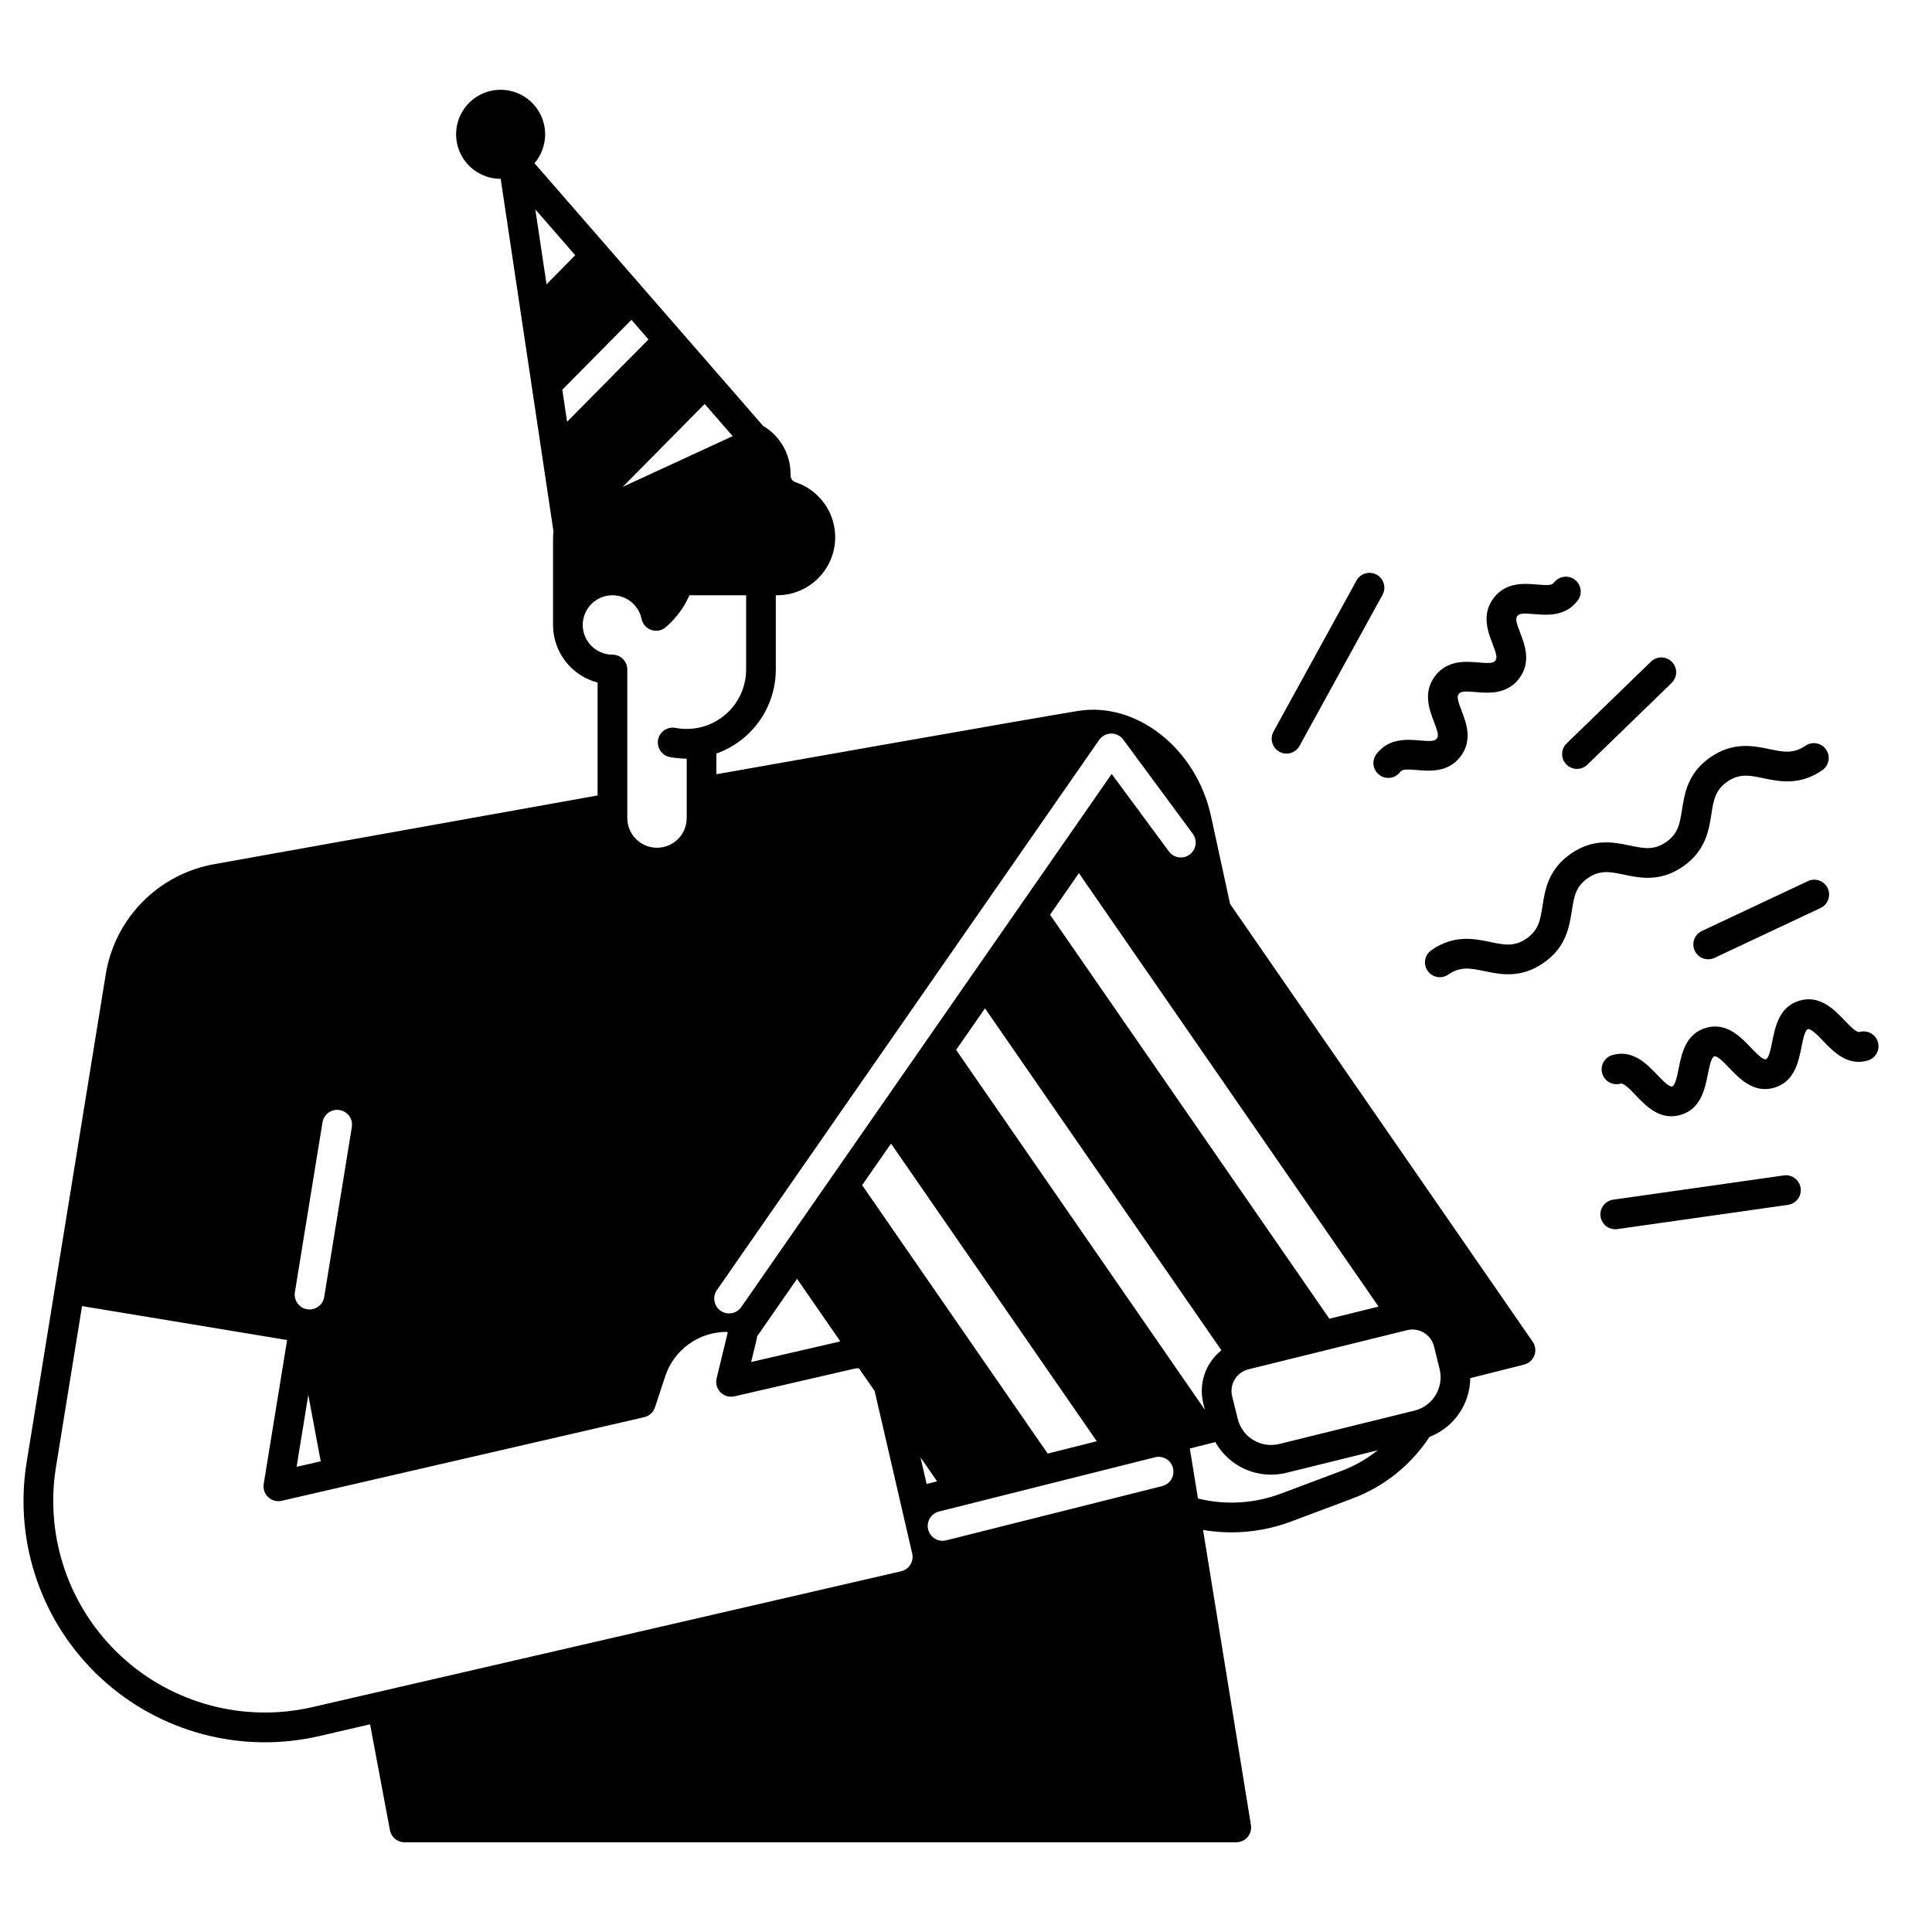 <?xml version="1.0" encoding="UTF-8"?>
<!-- Uploaded to: ICON Repo, www.iconrepo.com, Generator: ICON Repo Mixer Tools -->
<svg fill="#000000" width="800px" height="800px" version="1.1" viewBox="144 144 512 512" xmlns="http://www.w3.org/2000/svg">
 <g>
  <path d="m469.98 383.55-5.059-23.293c-3.887-17.852-19.68-30.352-35.211-27.855-11.062 1.77-95.859 16.777-95.859 16.777v-5.488l0.004 0.004c4.598-1.633 8.582-4.648 11.402-8.637 2.816-3.984 4.332-8.746 4.34-13.625v-19.68h0.375v-0.004c4.906-0.004 9.516-2.348 12.41-6.312 2.891-3.965 3.715-9.07 2.223-13.746-1.496-4.672-5.133-8.352-9.785-9.902-0.379-0.129-0.707-0.367-0.941-0.691-0.234-0.32-0.367-0.707-0.375-1.105v-0.531c-0.039-5.152-2.769-9.91-7.195-12.551-0.02-0.012-0.043-0.023-0.066-0.035l-60.598-69.621c3.598-4.219 3.777-10.371 0.43-14.793-3.352-4.418-9.324-5.91-14.359-3.582-5.031 2.324-7.766 7.844-6.57 13.258 1.195 5.414 6 9.266 11.543 9.254l13.957 93.238c0.008 0.051 0.031 0.094 0.039 0.141v0.004c-0.078 0.715-0.121 1.434-0.125 2.156v22.699c0.004 3.488 1.164 6.879 3.301 9.637 2.137 2.762 5.129 4.731 8.504 5.609v29.93l-101.62 18.211c-7.266 1.301-13.941 4.836-19.102 10.117-5.156 5.277-8.531 12.039-9.66 19.332l-21.004 129.57c-3.234 20.965 4.141 42.172 19.688 56.609 15.551 14.434 37.246 20.215 57.914 15.438l13.492-3.117 5.266 28.043c0.348 1.863 1.973 3.215 3.867 3.215h220.42-0.004c1.156 0 2.25-0.504 3-1.383 0.746-0.883 1.07-2.043 0.887-3.184l-12.688-78.207c2.481 0.426 4.996 0.641 7.516 0.645 5.453-0.008 10.859-1 15.961-2.922l15.988-6.004h0.004c8.414-3.125 15.613-8.859 20.535-16.371 3.152-1.215 5.871-3.352 7.797-6.129 1.93-2.777 2.977-6.07 3.012-9.449l14.27-3.586c1.25-0.316 2.269-1.227 2.723-2.434 0.457-1.207 0.289-2.562-0.445-3.625zm39.355 106.71-13.039 3.219-74.023-107.07 7.652-11.012zm-46.445 25.652 0.422 1.707-65.93-95.383 7.652-11.016 62.652 90.625v0.004c-4.219 3.348-6.094 8.848-4.797 14.074zm-28.234 10.031-13.008 3.269-49.172-71.137 7.652-11.016zm-100.68-40.047 101.3-145.8c0.723-1.043 1.906-1.672 3.176-1.691 1.27-0.023 2.473 0.57 3.223 1.598l18.426 24.957c1.293 1.746 0.922 4.211-0.824 5.504-1.75 1.293-4.215 0.922-5.508-0.828l-15.164-20.531-98.156 141.27c-1.238 1.789-3.691 2.231-5.477 0.992-1.789-1.238-2.231-3.691-0.992-5.477zm32.719 13.594-23.637 5.457 1.418-5.836c0.07-0.316 0.129-0.629 0.168-0.953v-0.016l10.586-15.242zm-28.535-239.91-29.125 13.441 21.711-21.965zm-49.324-40.242-2.973-19.852 10.578 12.156zm5.453 36.426-1.27-8.48 18.312-18.531 4.527 5.199zm4.144 53.859c0.004-4.019 3.027-7.391 7.019-7.824 3.992-0.438 7.676 2.199 8.547 6.117 0.254 1.414 1.258 2.578 2.617 3.039 1.363 0.457 2.863 0.141 3.922-0.832 2.652-2.297 4.762-5.16 6.172-8.375h15.02v19.684c-0.004 4.172-1.664 8.176-4.617 11.125-2.953 2.953-6.953 4.613-11.129 4.617-1.004 0-2.008-0.094-2.996-0.277-2.137-0.398-4.191 1.008-4.59 3.144-0.402 2.137 1.008 4.195 3.144 4.594 1.465 0.273 2.953 0.41 4.441 0.41v15.746c0 4.348-3.523 7.871-7.871 7.871s-7.871-3.523-7.871-7.871v-39.359c0-1.047-0.414-2.047-1.152-2.785-0.738-0.738-1.742-1.152-2.785-1.152-4.344-0.004-7.867-3.527-7.871-7.871zm-76.289 176.83 7.32-45.027c0.348-2.144 2.371-3.606 4.516-3.254 2.148 0.348 3.606 2.367 3.258 4.516l-7.32 45.027c-0.348 2.148-2.371 3.606-4.519 3.254-2.144-0.348-3.602-2.371-3.254-4.516zm6.848 44.805-6.394 1.477 3.102-19.059zm156.25 27.402c-0.551 0.887-1.434 1.516-2.453 1.746l-155.98 35.992c-18.117 4.18-37.133-0.887-50.762-13.535-13.633-12.648-20.109-31.23-17.293-49.609l6.988-43.129 54.344 8.996-6.199 38.141v-0.004c-0.18 1.141 0.145 2.301 0.891 3.18 0.75 0.879 1.844 1.387 2.996 1.387 0.301 0.004 0.598-0.031 0.887-0.098l96.059-22.16c1.34-0.312 2.422-1.301 2.856-2.606l2.707-8.207h-0.004c1.129-3.434 3.312-6.422 6.242-8.539 2.93-2.117 6.449-3.254 10.062-3.25 0.074-0.004 0.145 0.027 0.188 0.09 0.055 0.059 0.074 0.141 0.051 0.215l-2.914 12.016c-0.316 1.324 0.074 2.719 1.035 3.688 0.957 0.973 2.348 1.375 3.68 1.074l31.785-7.332h-0.004c0.402-0.098 0.82-0.129 1.23-0.086l4.164 6.027 9.938 43.035 0.004-0.004c0.238 1.016 0.059 2.086-0.496 2.973zm2.695-28.453 4.402 6.367-2.769 0.695zm64.004 7.637-57.133 14.348v-0.004c-1.02 0.273-2.106 0.125-3.016-0.41-0.906-0.535-1.562-1.41-1.82-2.434-0.258-1.023-0.094-2.106 0.457-3.004 0.547-0.902 1.434-1.547 2.461-1.785l57.133-14.348c1.016-0.273 2.102-0.125 3.012 0.41 0.91 0.531 1.566 1.41 1.82 2.434 0.258 1.02 0.094 2.106-0.453 3.004-0.551 0.902-1.438 1.543-2.461 1.785zm47.586-4.051-15.988 6.004-0.004-0.004c-7.047 2.672-14.742 3.137-22.062 1.332l-2.152-13.258 6.758-1.695v0.004c1.816 3.227 4.644 5.769 8.043 7.238 3.402 1.469 7.191 1.785 10.789 0.895l24.184-5.969c-2.883 2.316-6.113 4.156-9.574 5.449zm24.945-20.098-0.004-0.004c-1.242 2.074-3.262 3.562-5.609 4.133l-35.836 8.844c-4.879 1.199-9.805-1.777-11.012-6.652l-1.477-5.988v0.004c-0.375-1.52-0.133-3.129 0.68-4.469 0.809-1.34 2.117-2.305 3.637-2.68l42.035-10.375c3.168-0.781 6.367 1.152 7.148 4.32l1.477 5.988v-0.004c0.582 2.344 0.203 4.82-1.047 6.879z"/>
  <path d="m559.09 346.57c1.512 1.559 4.004 1.598 5.566 0.086l22.305-21.629c0.766-0.723 1.215-1.723 1.238-2.777 0.023-1.051-0.375-2.074-1.109-2.828-0.734-0.758-1.742-1.188-2.797-1.199-1.051-0.008-2.066 0.41-2.812 1.156l-22.305 21.629v-0.004c-1.562 1.516-1.598 4.004-0.086 5.566z"/>
  <path d="m623.21 377.46-28.113 13.223h0.004c-0.973 0.43-1.73 1.23-2.102 2.223-0.371 0.992-0.328 2.094 0.125 3.055 0.449 0.957 1.27 1.695 2.269 2.043 1.004 0.348 2.102 0.277 3.051-0.195l28.113-13.223c1.91-0.957 2.711-3.262 1.805-5.195-0.91-1.934-3.195-2.793-5.152-1.93z"/>
  <path d="m574.35 375.79c4.293 0.895 9.633 2.008 15.645-2.148 6.016-4.156 6.856-9.543 7.535-13.875 0.582-3.707 1.004-6.383 4.234-8.617 3.234-2.234 5.883-1.684 9.555-0.914 4.289 0.895 9.629 2.008 15.637-2.144l0.004-0.004c1.766-1.246 2.199-3.68 0.969-5.453-1.227-1.777-3.656-2.234-5.441-1.023-3.231 2.234-5.883 1.684-9.555 0.914-4.289-0.895-9.633-2.008-15.641 2.144-6.008 4.152-6.856 9.543-7.535 13.875-0.582 3.707-1.004 6.383-4.234 8.617-3.234 2.234-5.887 1.684-9.562 0.918-4.293-0.895-9.633-2.008-15.645 2.148-6.016 4.156-6.859 9.543-7.539 13.875-0.582 3.707-1.004 6.387-4.238 8.621-3.234 2.234-5.887 1.684-9.562 0.918-4.293-0.895-9.633-2.004-15.645 2.148v0.004c-0.859 0.594-1.449 1.504-1.637 2.531s0.043 2.086 0.637 2.945c1.234 1.789 3.688 2.234 5.477 1 3.234-2.234 5.887-1.684 9.562-0.918 4.293 0.895 9.633 2.004 15.645-2.148 6.012-4.152 6.859-9.543 7.539-13.875 0.582-3.707 1.004-6.387 4.238-8.621 3.231-2.234 5.883-1.68 9.559-0.918z"/>
  <path d="m508.76 343.85c-1.309 1.742-0.957 4.207 0.785 5.516 1.738 1.305 4.207 0.953 5.512-0.785 0.539-0.719 1.605-0.758 4.527-0.508 3.285 0.281 8.246 0.703 11.496-3.625s1.461-8.973 0.277-12.047c-1.055-2.738-1.316-3.773-0.773-4.492 0.539-0.719 1.602-0.754 4.527-0.504 3.281 0.281 8.242 0.707 11.492-3.621 3.25-4.324 1.461-8.973 0.277-12.047-1.055-2.738-1.316-3.773-0.777-4.488 0.539-0.719 1.602-0.754 4.527-0.504 3.281 0.281 8.242 0.707 11.492-3.621l-0.008 0.004c1.309-1.738 0.957-4.207-0.781-5.512-1.742-1.309-4.211-0.957-5.516 0.781-0.539 0.719-1.602 0.754-4.527 0.504-3.285-0.281-8.242-0.707-11.492 3.621-3.25 4.324-1.461 8.973-0.277 12.047 1.055 2.738 1.316 3.773 0.777 4.488-0.539 0.715-1.602 0.754-4.527 0.504-3.285-0.285-8.242-0.707-11.492 3.621s-1.461 8.973-0.277 12.047c1.055 2.738 1.316 3.773 0.773 4.492-0.539 0.719-1.605 0.758-4.527 0.508-3.273-0.281-8.238-0.703-11.488 3.621z"/>
  <path d="m641.67 420.17c-0.289-1.004-0.969-1.848-1.883-2.352-0.914-0.504-1.992-0.621-2.996-0.332-0.781 0.238-2.648-1.688-3.996-3.094-2.738-2.859-6.484-6.781-11.883-5.215-5.398 1.566-6.457 6.887-7.234 10.77-0.379 1.906-0.902 4.519-1.711 4.754s-2.648-1.688-3.992-3.094c-2.738-2.863-6.484-6.781-11.879-5.215-5.394 1.566-6.457 6.887-7.231 10.77-0.379 1.906-0.902 4.516-1.711 4.754-0.809 0.234-2.648-1.688-3.988-3.094-2.738-2.863-6.481-6.781-11.879-5.215h0.004c-2.086 0.609-3.289 2.793-2.68 4.879 0.605 2.09 2.793 3.289 4.879 2.68 0.824-0.238 2.648 1.688 3.988 3.094 2.305 2.41 5.324 5.57 9.445 5.57h0.004c0.824-0.004 1.641-0.125 2.434-0.355 5.394-1.574 6.457-6.887 7.231-10.77 0.379-1.906 0.902-4.516 1.711-4.75 0.809-0.234 2.648 1.688 3.992 3.094 2.734 2.863 6.484 6.781 11.879 5.215s6.457-6.887 7.234-10.77c0.379-1.906 0.902-4.516 1.711-4.754 0.809-0.234 2.652 1.688 3.996 3.094 2.738 2.863 6.484 6.781 11.883 5.215l-0.004-0.004c2.082-0.609 3.281-2.789 2.676-4.875z"/>
  <path d="m483.05 343.22c1.906 1.047 4.301 0.348 5.344-1.555l21.996-40.043h0.004c1.031-1.902 0.332-4.285-1.566-5.328-1.898-1.039-4.281-0.355-5.336 1.539l-21.996 40.039c-0.504 0.918-0.621 1.992-0.328 2.996 0.293 1.004 0.969 1.848 1.883 2.352z"/>
  <path d="m616.74 455.5-45.23 6.426c-2.047 0.289-3.523 2.109-3.379 4.172 0.145 2.062 1.859 3.664 3.926 3.664 0.188 0 0.375-0.016 0.559-0.039l45.23-6.426v-0.004c2.152-0.305 3.648-2.297 3.344-4.449-0.305-2.152-2.301-3.648-4.453-3.344z"/>
 </g>
</svg>